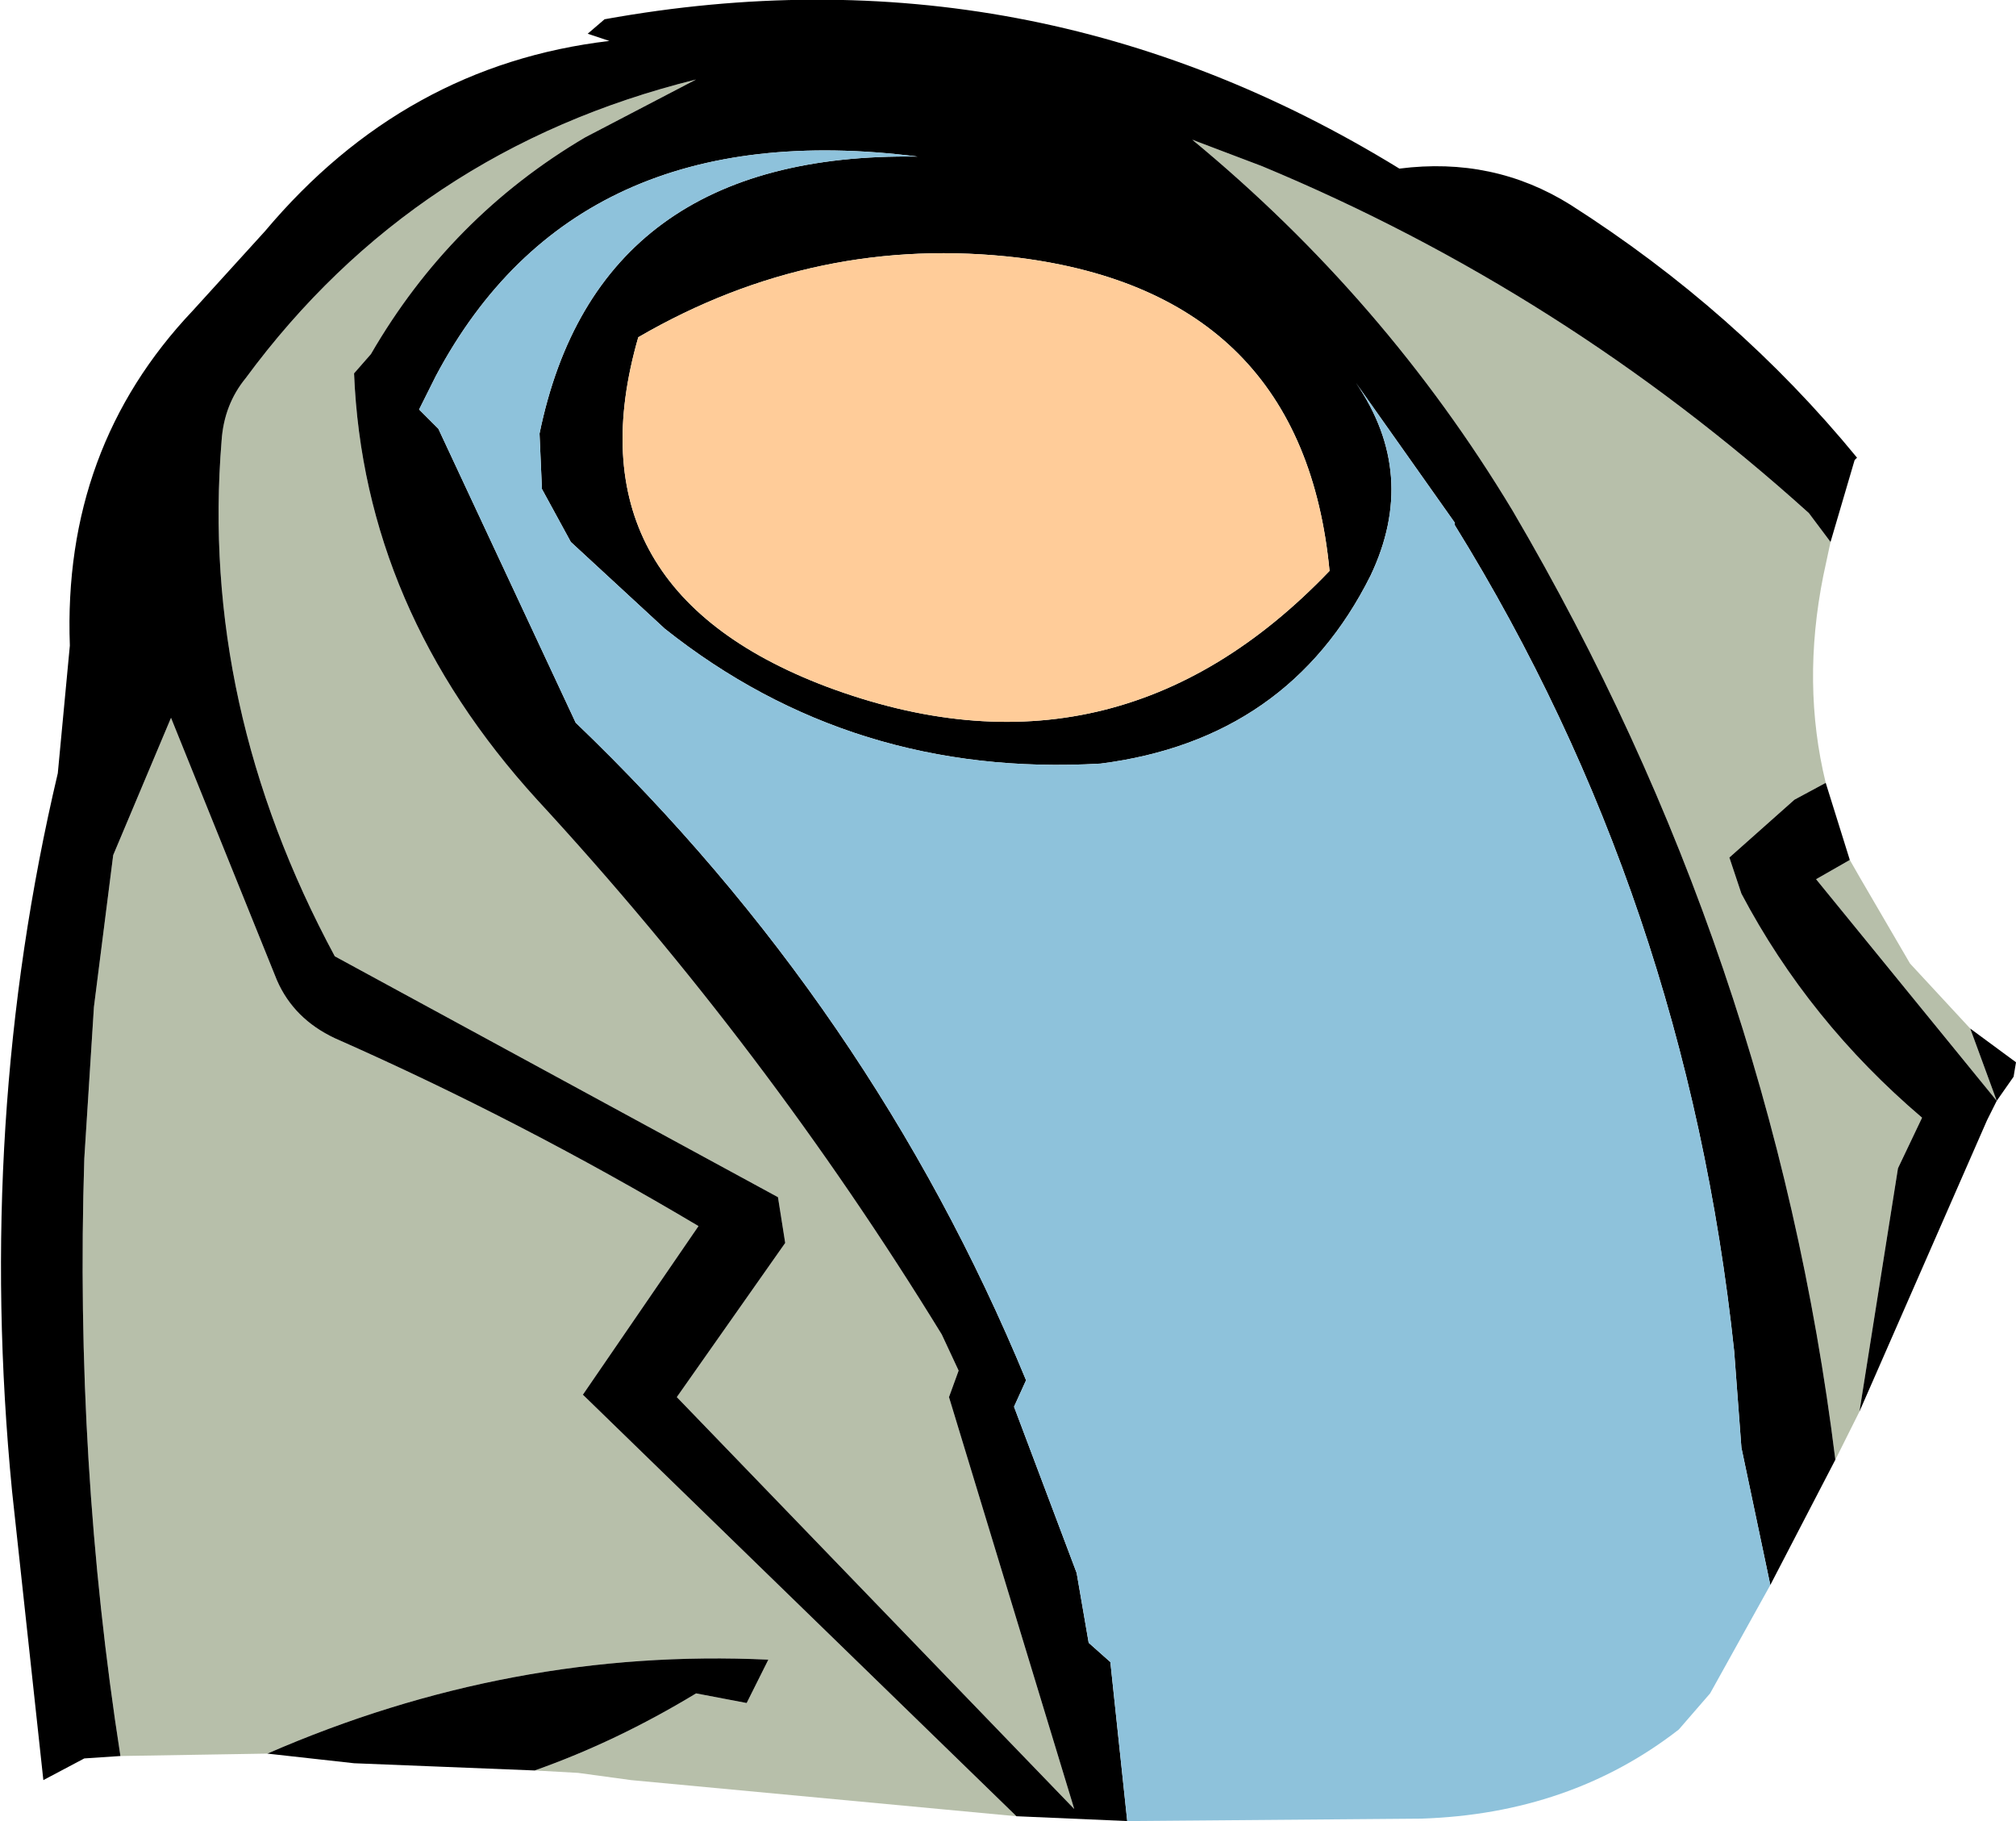 <?xml version="1.0" encoding="UTF-8" standalone="no"?>
<svg xmlns:xlink="http://www.w3.org/1999/xlink" height="37.8px" width="41.85px" xmlns="http://www.w3.org/2000/svg">
  <g transform="matrix(1.0, 0.0, 0.0, 1.0, 96.05, 80.75)">
    <path d="M-81.6 -79.1 L-83.9 -77.9 Q-86.7 -76.25 -88.35 -73.4 L-88.7 -73.0 Q-88.5 -68.1 -84.9 -64.15 -80.15 -59.0 -76.5 -53.05 L-76.15 -52.3 -76.35 -51.75 -73.75 -43.2 -82.0 -51.75 -79.75 -54.95 -79.9 -55.9 -89.1 -60.9 Q-91.9 -66.1 -91.45 -71.6 -91.4 -72.35 -90.95 -72.9 -87.45 -77.65 -81.6 -79.1 M-58.05 -69.5 L-58.2 -68.8 Q-58.65 -66.55 -58.15 -64.5 L-58.8 -64.15 -60.15 -62.95 -59.9 -62.2 Q-58.5 -59.55 -56.15 -57.55 L-56.65 -56.5 -57.45 -51.45 -57.95 -50.45 Q-59.25 -60.95 -64.65 -70.15 -67.3 -74.55 -71.3 -77.85 L-69.85 -77.3 Q-63.6 -74.7 -58.5 -70.1 L-58.05 -69.5 M-57.65 -62.9 L-57.45 -62.55 -56.4 -60.75 -55.15 -59.4 -54.6 -57.9 -58.35 -62.5 -57.65 -62.9 M-74.95 -43.05 L-82.95 -43.8 -84.05 -43.95 -84.95 -44.0 Q-83.25 -44.6 -81.6 -45.6 L-80.55 -45.4 -80.1 -46.3 Q-85.45 -46.55 -90.5 -44.35 L-93.55 -44.3 Q-94.5 -50.4 -94.3 -56.7 L-94.1 -59.85 -93.7 -63.0 -92.5 -65.85 -90.3 -60.4 Q-89.95 -59.6 -89.1 -59.2 -85.25 -57.5 -81.55 -55.3 L-83.95 -51.8 -74.95 -43.05" fill="#b7bfaa" fill-rule="evenodd" stroke="none"/>
    <path d="M-81.6 -79.1 Q-87.45 -77.65 -90.95 -72.9 -91.4 -72.35 -91.45 -71.6 -91.9 -66.1 -89.1 -60.9 L-79.9 -55.9 -79.75 -54.95 -82.0 -51.75 -73.75 -43.2 -76.35 -51.75 -76.15 -52.3 -76.5 -53.05 Q-80.15 -59.0 -84.9 -64.15 -88.5 -68.1 -88.7 -73.0 L-88.35 -73.4 Q-86.7 -76.25 -83.9 -77.9 L-81.6 -79.1 M-93.55 -44.3 L-94.3 -44.25 -95.15 -43.8 -95.8 -49.8 Q-96.55 -57.5 -94.85 -64.7 L-94.6 -67.35 Q-94.75 -71.45 -92.05 -74.3 L-90.55 -75.95 Q-87.65 -79.4 -83.4 -79.9 L-83.85 -80.05 -83.5 -80.35 Q-74.65 -81.95 -67.0 -77.25 -65.05 -77.5 -63.45 -76.5 -60.0 -74.3 -57.5 -71.25 L-57.55 -71.2 -58.05 -69.5 -58.5 -70.1 Q-63.6 -74.7 -69.85 -77.3 L-71.3 -77.85 Q-67.3 -74.55 -64.65 -70.15 -59.25 -60.95 -57.95 -50.45 L-59.3 -47.85 -59.9 -50.7 -60.05 -52.7 Q-61.05 -62.1 -65.85 -69.85 L-65.85 -69.9 -67.9 -72.8 Q-66.6 -70.9 -67.6 -68.8 -69.3 -65.4 -73.2 -64.9 -78.35 -64.6 -82.25 -67.7 L-84.2 -69.5 -84.8 -70.6 -84.85 -71.75 Q-83.65 -77.6 -77.0 -77.5 -84.1 -78.4 -87.0 -72.95 L-87.35 -72.25 -86.95 -71.85 -84.1 -65.75 Q-77.95 -59.85 -74.75 -52.1 L-75.0 -51.55 -73.7 -48.1 -73.45 -46.65 -73.0 -46.25 -72.65 -42.95 -74.95 -43.05 -83.95 -51.8 -81.55 -55.3 Q-85.25 -57.5 -89.1 -59.2 -89.95 -59.6 -90.3 -60.4 L-92.5 -65.85 -93.7 -63.0 -94.1 -59.85 -94.3 -56.7 Q-94.5 -50.4 -93.55 -44.3 M-58.15 -64.5 L-57.65 -62.9 -58.35 -62.5 -54.6 -57.9 -55.15 -59.4 -54.2 -58.7 -54.25 -58.4 -54.6 -57.9 -54.8 -57.5 -57.45 -51.45 -56.65 -56.5 -56.15 -57.55 Q-58.5 -59.55 -59.9 -62.2 L-60.15 -62.95 -58.8 -64.15 -58.15 -64.5 M-84.95 -44.0 L-88.7 -44.15 -90.5 -44.35 Q-85.45 -46.55 -80.1 -46.3 L-80.55 -45.4 -81.6 -45.6 Q-83.25 -44.6 -84.95 -44.0 M-68.45 -68.9 Q-69.0 -74.65 -74.9 -75.4 -79.1 -75.9 -82.8 -73.75 -84.3 -68.55 -78.9 -66.5 -72.9 -64.25 -68.45 -68.9" fill="#000000" fill-rule="evenodd" stroke="none"/>
    <path d="M-59.3 -47.85 L-60.55 -45.6 -61.2 -44.85 Q-63.45 -43.1 -66.55 -43.0 L-72.65 -42.95 -73.0 -46.25 -73.45 -46.65 -73.7 -48.1 -75.0 -51.55 -74.75 -52.1 Q-77.95 -59.85 -84.1 -65.75 L-86.95 -71.85 -87.35 -72.25 -87.0 -72.95 Q-84.1 -78.4 -77.0 -77.5 -83.65 -77.6 -84.85 -71.75 L-84.8 -70.6 -84.2 -69.5 -82.25 -67.7 Q-78.35 -64.6 -73.2 -64.9 -69.3 -65.4 -67.6 -68.8 -66.6 -70.9 -67.9 -72.8 L-65.85 -69.9 -65.85 -69.85 Q-61.05 -62.1 -60.05 -52.7 L-59.9 -50.7 -59.3 -47.85" fill="#8ec2db" fill-rule="evenodd" stroke="none"/>
    <path d="M-68.45 -68.9 Q-72.9 -64.25 -78.9 -66.5 -84.3 -68.55 -82.8 -73.75 -79.1 -75.9 -74.9 -75.4 -69.0 -74.65 -68.45 -68.9" fill="#ffcc99" fill-rule="evenodd" stroke="none"/>
  </g>
</svg>
